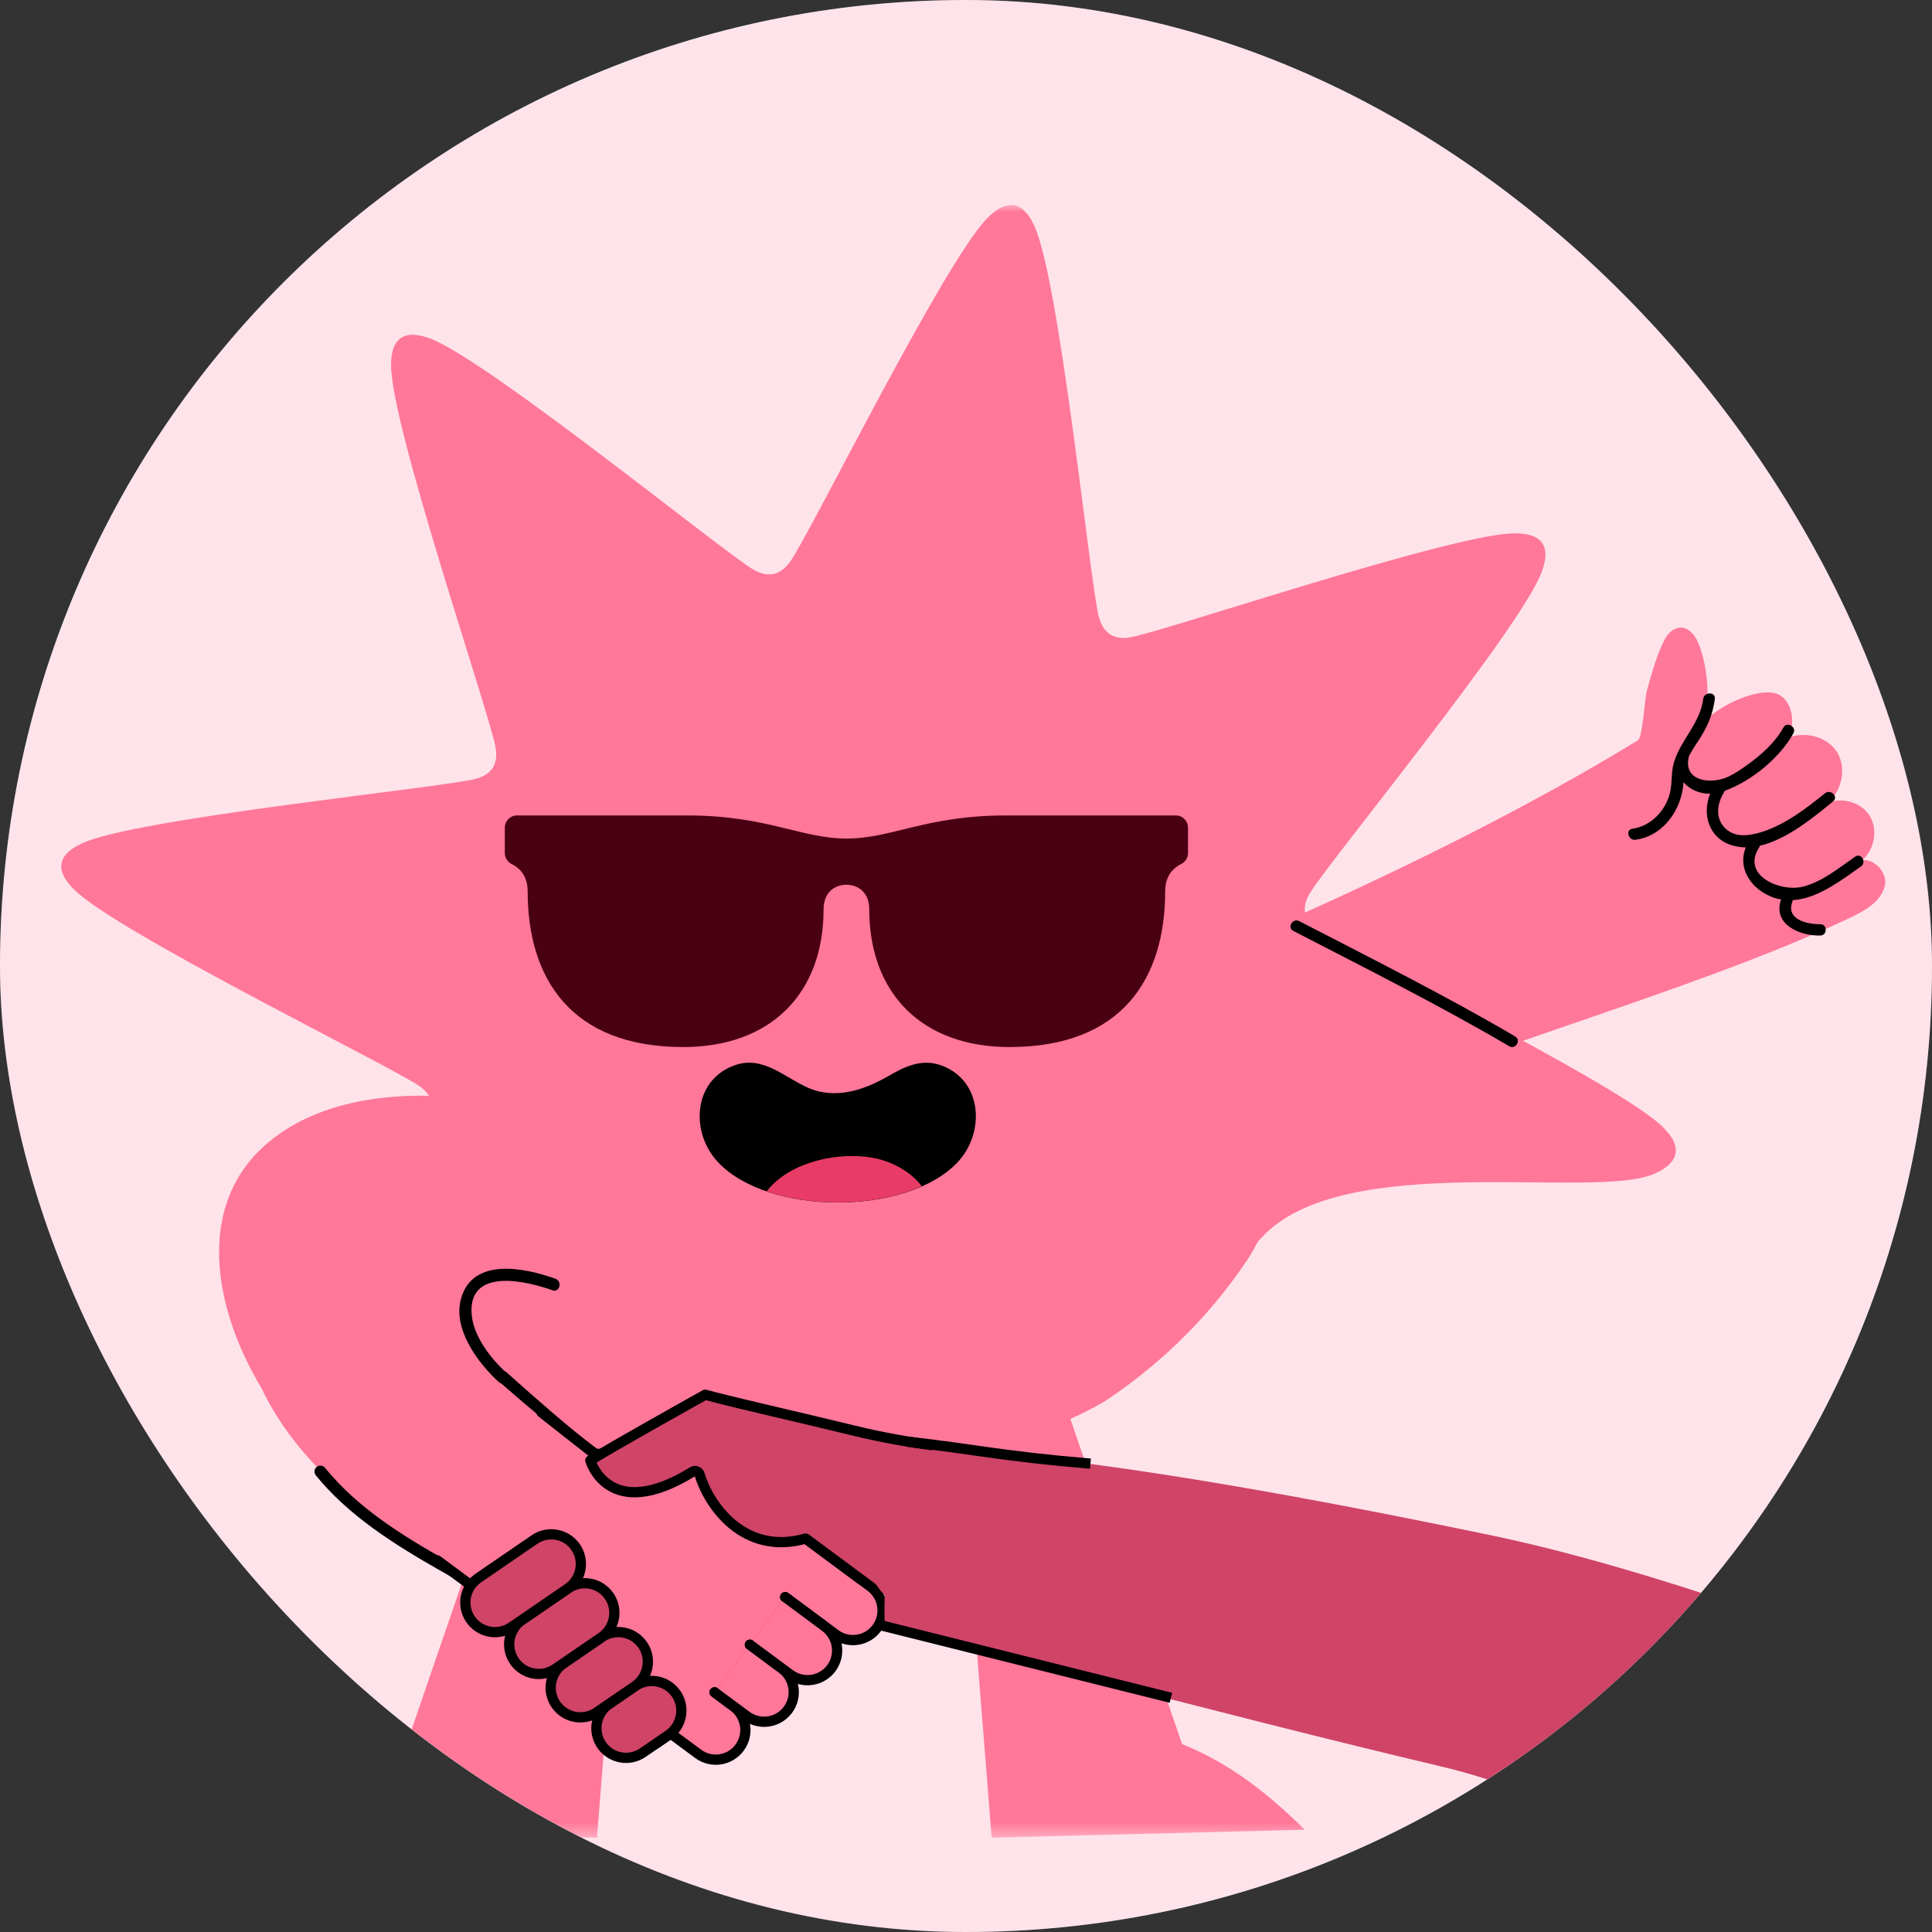 <svg width="132" height="132" viewBox="0 0 132 132" fill="none" xmlns="http://www.w3.org/2000/svg">
<rect x="0" y="0" width="132" height="132" fill="#333333" stroke="none"/>
<g clip-path="url(#clip0_68_370)">
<rect width="132" height="132" rx="66" fill="white"/>
<circle cx="66" cy="66" r="66" fill="#FF7799" fill-opacity="0.2"/>
<mask id="mask0_68_370" style="mask-type:luminance" maskUnits="userSpaceOnUse" x="-14" y="14" width="152" height="112">
<path d="M137.24 14H-14V125.539H137.24V14Z" fill="white"/>
</mask>
<g mask="url(#mask0_68_370)">
<path d="M75.336 95.83C71.5 98 69.891 97.844 67.178 98.855C66.356 98.278 66.28 99.498 65.779 100.358C49.039 102.012 43.925 100.349 43.5 98.855C43.396 98.496 40.721 101.058 39.908 99.545C39.331 98.477 35.096 97.636 34.765 97.343C31.353 94.365 31.731 91.132 27.383 91.076C27.014 91.076 25.994 91.057 25.549 90.414C25.114 89.781 25.426 88.854 25.568 88.476C26.91 84.733 28.272 78.428 29.236 76.689C29.349 76.49 29.642 75.952 29.51 75.347C29.378 74.742 28.886 74.373 28.706 74.241C27.005 72.984 7.864 63.654 5.028 60.743C4.773 60.478 4.064 59.76 4.206 58.984C4.347 58.209 5.264 57.784 5.595 57.623C9.281 55.894 30.493 53.786 32.516 53.209C32.733 53.152 33.329 52.982 33.66 52.462C33.99 51.942 33.905 51.337 33.867 51.12C33.556 49.031 26.655 28.982 26.721 24.918C26.721 24.549 26.74 23.538 27.392 23.093C28.035 22.649 28.99 22.989 29.34 23.112C33.168 24.473 49.663 37.915 51.506 38.936C51.704 39.04 52.243 39.342 52.858 39.21C53.462 39.078 53.831 38.586 53.964 38.406C55.23 36.714 64.597 17.668 67.518 14.841C67.783 14.586 68.511 13.887 69.286 14.019C70.061 14.161 70.496 15.068 70.657 15.408C72.405 19.076 74.504 40.174 75.09 42.197C75.156 42.414 75.326 43 75.846 43.341C76.366 43.671 76.98 43.586 77.198 43.548C79.277 43.237 99.468 36.383 103.532 36.44C103.901 36.44 104.912 36.459 105.366 37.102C105.81 37.745 105.47 38.69 105.347 39.04C103.986 42.868 90.469 59.259 89.448 61.102C89.344 61.3 89.042 61.839 89.174 62.444C89.306 63.049 89.798 63.418 89.978 63.55C91.679 64.798 110.82 74.137 113.656 77.048C113.911 77.313 114.62 78.031 114.478 78.806C114.337 79.581 113.42 80.016 113.089 80.168C109.043 82.067 91.754 78.438 86.168 84.582C85.629 85.168 86.007 84.969 84.807 86.68C81.65 91.199 78.011 94.072 75.345 95.83H75.336Z" fill="#FF7799"/>
<path d="M64.342 72.804C62.972 72.284 61.781 72.889 60.609 73.57C58.983 74.496 57.073 75.11 55.268 74.345C53.585 73.626 52.12 72.057 50.135 72.804C47.328 73.853 47.177 77.398 49.039 79.383C52.47 83.079 62.008 83.088 65.448 79.383C67.291 77.398 67.159 73.872 64.352 72.804H64.342Z" fill="black"/>
<path d="M46.95 55.714C52.404 55.714 54.729 57.292 57.839 57.292C60.949 57.292 63.274 55.714 68.728 55.714H80.345C80.799 55.714 81.168 56.092 81.168 56.555V58.285C81.168 58.616 80.979 58.899 80.686 59.041C80.232 59.268 79.608 59.778 79.608 60.894C79.608 66.83 76.678 71.537 68.974 71.537C63 71.537 59.389 67.879 59.389 62.123C59.389 60.969 58.623 60.45 57.83 60.45C57.035 60.45 56.27 60.96 56.27 62.123C56.27 67.879 52.659 71.537 46.685 71.537C38.991 71.537 36.051 66.83 36.051 60.894C36.051 59.778 35.427 59.268 34.973 59.041C34.68 58.899 34.491 58.606 34.491 58.285V56.555C34.491 56.092 34.86 55.714 35.314 55.714H46.931H46.95Z" fill="#4A0013"/>
<path d="M52.394 81.396C55.646 82.512 59.947 82.398 62.981 81.047C62.376 80.253 61.497 79.685 60.542 79.345C58.16 78.494 54.105 79.137 52.394 81.387H52.385L52.394 81.396Z" fill="#E83B66"/>
<path d="M88.059 77.313C99.005 72.142 115.376 67.917 126.332 62.737C127.372 62.255 128.525 61.612 128.78 60.506C129.035 59.391 127.466 58.172 126.757 59.079C127.977 58.512 128.449 56.773 127.693 55.667C126.937 54.551 125.141 54.353 124.158 55.279C125.642 54.74 126.341 52.708 125.5 51.375C124.649 50.042 122.504 49.806 121.379 50.922C122.815 50.609 122.778 47.906 121.398 47.405C120.018 46.904 116.927 48.426 116.161 49.674C116.331 49.409 115.991 49.938 116.161 49.674C117.078 48.19 116.586 44.976 115.915 43.69C115.698 43.274 115.32 42.887 114.847 42.877C114.393 42.877 114.006 43.218 113.788 43.605C113.212 44.636 112.862 45.997 112.531 47.141C112.37 47.708 112.229 50.373 111.917 50.572C102.19 56.546 89.24 62.595 78.616 66.811L88.078 77.341L88.059 77.313Z" fill="#FF7799"/>
<path d="M122.522 61.499C124.214 61.385 125.84 60.109 127.145 59.202C127.551 58.918 127.164 58.238 126.748 58.531C125.651 59.287 124.564 60.204 123.241 60.563C121.672 60.998 118.93 59.826 120.197 57.888C120.216 57.85 120.225 57.822 120.235 57.784C122.097 57.359 123.988 55.78 125.245 54.75C125.632 54.428 125.075 53.889 124.687 54.202C123.42 55.222 122.003 56.319 120.415 56.829C119.611 57.084 118.647 57.264 117.947 56.659C117.144 55.96 117.305 54.892 117.815 54.088C117.825 54.069 117.825 54.05 117.834 54.031C119.668 53.37 121.606 51.772 122.532 50.099C122.768 49.664 122.097 49.267 121.851 49.702C121.265 50.761 120.282 51.621 119.309 52.311C118.94 52.576 118.552 52.831 118.136 53.039C117.04 53.596 114.998 53.464 115.376 51.744V51.725C115.395 51.678 115.414 51.621 115.443 51.574C115.669 51.129 115.972 50.732 116.236 50.298C116.737 49.466 117.04 48.71 117.163 47.745C117.22 47.244 116.435 47.263 116.369 47.745C116.161 49.39 114.913 50.458 114.403 51.98C114.185 52.632 114.251 53.228 114.148 53.908C113.949 55.203 112.919 56.423 111.539 56.621C111.038 56.688 111.246 57.444 111.747 57.377C113.486 57.132 114.648 55.638 114.951 54.022C114.989 53.823 115.008 53.634 115.027 53.445C115.452 53.946 116.114 54.239 116.841 54.23C116.274 55.629 116.747 57.311 118.401 57.775C118.694 57.85 118.978 57.897 119.28 57.897C118.704 59.268 119.583 60.676 120.991 61.253C121.218 61.357 121.454 61.414 121.691 61.452C121.095 63.134 122.929 63.947 124.356 63.919C124.867 63.919 124.867 63.134 124.356 63.144C123.411 63.153 122.003 62.794 122.466 61.593C122.475 61.556 122.475 61.527 122.485 61.489H122.494L122.522 61.499Z" fill="black"/>
<path d="M38.707 87.351C35.068 97.948 31.419 108.553 27.78 119.159C24.462 120.501 21.948 122.515 19.396 125.01L40.787 125.558C41.836 112.637 42.8 99.526 43.849 86.605C42.025 87.181 40.532 86.794 38.707 87.37V87.351Z" fill="#FF7799"/>
<path d="M69.834 87.351C73.473 97.948 77.122 108.553 80.761 119.159C84.079 120.501 86.594 122.515 89.146 125.01L67.755 125.558C66.705 112.637 65.741 99.526 64.692 86.605C66.516 87.181 68.01 86.794 69.834 87.37V87.351Z" fill="#FF7799"/>
<path d="M88.371 63.607C93.324 66.168 98.305 68.664 103.116 71.481C103.551 71.736 103.958 71.055 103.513 70.809C98.712 67.993 93.721 65.497 88.768 62.936C88.323 62.699 87.917 63.38 88.371 63.607Z" fill="black"/>
</g>
<path d="M41.741 111.937L41.184 111.002C41.741 111.673 42.904 111.843 43.566 111.228C44.152 110.68 44.067 109.442 43.566 108.676C44.038 108.827 44.681 108.771 45.106 108.591C45.806 108.298 44.105 109.347 44.001 108.591C43.915 107.901 43.537 107.495 43.102 107.107C43.424 107.362 43.764 107.589 44.152 107.703C44.483 107.797 44.87 107.797 45.163 107.618C45.56 107.362 45.702 106.824 45.617 106.36C45.4 105.226 44.294 104.148 43.5 103.383C42.951 102.854 41.477 101.19 40.711 101.114C42.205 101.256 43.745 101.001 45.106 100.377C45.57 100.169 46.061 99.848 46.156 99.347C46.316 98.477 45.277 97.636 44.398 97.721C41.949 97.957 38.045 97.267 34.501 94.176C33.442 93.25 32.147 91.898 31.854 90.357C31.599 89.043 31.977 87.938 33.31 87.408C34.652 86.869 37.346 87.862 38.537 88.382C38.868 88.523 42.413 90.527 42.28 90.631C45.863 87.9 42.29 84.251 45.324 82.862C38.121 78.079 34.86 74.033 26.145 75.006C23.479 75.309 20.814 76.122 18.687 77.767C13.081 82.086 14.669 89.535 17.855 94.828C22 103.5 31.967 107.154 39.047 113.223C39.652 113.743 40.456 114.3 41.193 113.989C41.93 113.686 42.091 112.646 41.732 111.928L41.741 111.937Z" fill="#FF7799"/>
<path d="M42.403 112.798C42.602 112.268 42.564 111.616 42.299 111.106C42.942 111.266 43.603 111.276 44.029 110.879C44.605 110.34 44.681 109.357 44.416 108.525C44.776 108.525 45.144 108.449 45.447 108.317C46.288 107.958 44.511 109.518 44.388 108.544C44.369 108.402 44.341 108.27 44.303 108.156C44.7 108.213 45.069 108.156 45.362 107.967C45.948 107.599 47.706 107.504 47.593 106.937C47.356 105.689 43.925 107.107 43.075 106.266C42.98 106.181 42.867 106.058 42.734 105.916C42.309 105.472 41.883 105.056 41.486 104.706C42.555 104.631 43.604 104.366 44.578 103.912C44.852 103.789 45.702 103.402 45.853 102.598C45.939 102.126 45.787 101.634 45.409 101.218C44.956 100.717 44.275 100.434 43.66 100.49C42.441 100.604 38.811 97.522 34.586 93.741C34.557 93.713 34.52 93.694 34.482 93.685C33.385 92.645 32.242 91.123 32.213 89.582C32.157 86.586 36.051 87.55 37.743 88.155C38.234 88.335 38.443 87.55 37.951 87.37C35.909 86.633 32.289 85.849 31.495 88.741C30.928 90.802 32.648 93.117 34.075 94.422C34.123 94.469 34.179 94.498 34.236 94.516C38.641 98.345 42.441 101.426 43.727 101.303C44.086 101.265 44.521 101.455 44.804 101.766C44.918 101.889 45.107 102.154 45.05 102.447C45.003 102.712 44.738 102.948 44.237 103.184C42.933 103.789 41.477 104.026 40.05 103.893C39.823 103.874 39.634 104.035 39.605 104.252C39.587 104.479 39.747 104.668 39.965 104.697C40.456 104.744 41.647 105.963 42.148 106.493C42.29 106.634 42.413 106.767 42.526 106.88C43.056 107.4 46.137 106.436 44.965 107.277C44.832 107.372 44.662 107.381 44.502 107.372C43.736 107.315 44.852 107.353 44.322 106.88C43.698 106.323 40.74 108.326 40.229 107.655C39.917 107.249 39.208 107.655 39.53 108.062C40.428 109.224 42.545 106.795 43.329 108.024C43.925 108.95 45.551 107.693 44.454 107.769C43.783 107.816 43.443 107.353 43.008 106.937C42.242 106.2 39.123 108.033 38.234 107.438C37.8 107.145 37.403 107.854 37.837 108.137C38.565 108.629 41.533 106.672 42.176 107.258C42.904 107.929 43.868 108.544 43.736 109.669C43.717 109.829 43.679 109.99 43.585 110.113C43.169 110.69 42.167 110.359 41.666 110.104C41.08 109.801 40.645 109.31 40.153 108.884C39.624 108.421 39.085 107.958 38.65 107.4C38.339 106.994 37.63 107.4 37.951 107.807C38.83 108.95 40.059 109.867 41.089 110.879C41.524 111.295 41.874 111.9 41.637 112.533C41.581 112.684 41.467 112.892 41.24 112.987C40.692 113.213 39.993 112.694 39.52 112.287C34.312 107.826 26.636 105.737 22.203 100.282C22.061 100.112 21.806 100.084 21.636 100.226C21.475 100.349 21.447 100.575 21.541 100.746C21.551 100.764 21.56 100.783 21.579 100.802C26.05 106.304 34 108.629 38.991 112.911C39.397 113.261 40.484 114.196 41.552 113.743C41.94 113.582 42.242 113.251 42.403 112.826V112.798Z" fill="black"/>
<g clip-path="url(#clip1_68_370)">
<path d="M45.062 118.96L63.961 106.01L66.5 100L58.775 98.441L39.876 111.392L45.062 118.96Z" fill="#CF4467" stroke="black" stroke-width="0.7" stroke-miterlimit="10"/>
<path d="M53.648 109.119L57.07 111.658C57.968 112.324 59.236 112.136 59.902 111.238C60.568 110.34 60.38 109.072 59.482 108.406L47.819 99.755L40.584 99.316L37 96.5L33.493 101.731L29.875 106.608L46.412 118.874L47.698 119.828C48.596 120.494 49.863 120.306 50.529 119.408C51.196 118.51 51.008 117.242 50.109 116.576L48.824 115.622" fill="#FF7799"/>
<path d="M53.648 109.119L57.07 111.658C57.968 112.324 59.236 112.136 59.902 111.238C60.568 110.34 60.38 109.072 59.482 108.406L47.819 99.755L40.584 99.316L37 96.5M29.875 106.608L46.412 118.874L47.698 119.828C48.596 120.494 49.863 120.306 50.529 119.408C51.196 118.51 51.008 117.242 50.109 116.576L48.824 115.622" stroke="black" stroke-width="0.7" stroke-linecap="round" stroke-linejoin="round"/>
<path d="M48.824 115.622L51.002 117.238C51.9 117.904 53.167 117.716 53.833 116.818C54.499 115.92 54.311 114.652 53.413 113.986L51.236 112.371" fill="#FF7799"/>
<path d="M48.824 115.622L51.002 117.238C51.9 117.904 53.167 117.716 53.833 116.818C54.499 115.92 54.311 114.652 53.413 113.986L51.236 112.371" stroke="black" stroke-width="0.7" stroke-linecap="round" stroke-linejoin="round"/>
<path d="M51.236 112.371L53.966 114.396C54.864 115.062 56.132 114.874 56.798 113.976C57.464 113.078 57.276 111.811 56.378 111.145L53.647 109.119" fill="#FF7799"/>
<path d="M51.236 112.371L53.966 114.396C54.864 115.062 56.132 114.874 56.798 113.976C57.464 113.078 57.276 111.811 56.378 111.145L53.647 109.119" stroke="black" stroke-width="0.7" stroke-linecap="round" stroke-linejoin="round"/>
<path d="M41.102 119.222C40.47 118.3 40.705 117.04 41.627 116.408L43.384 115.203C44.306 114.571 45.566 114.806 46.198 115.728C46.83 116.65 46.595 117.911 45.673 118.543L43.916 119.747C42.994 120.379 41.734 120.144 41.102 119.222Z" fill="#CF4467" stroke="black" stroke-width="0.7" stroke-miterlimit="10"/>
<path d="M37.978 116.455C37.346 115.533 37.582 114.273 38.504 113.641L41.096 111.864C42.018 111.232 43.278 111.467 43.91 112.389C44.542 113.311 44.307 114.571 43.385 115.204L40.793 116.98C39.871 117.612 38.611 117.377 37.978 116.455Z" fill="#CF4467" stroke="black" stroke-width="0.7" stroke-miterlimit="10"/>
<path d="M35.142 113.49C34.511 112.568 34.746 111.308 35.668 110.676L38.807 108.524C39.729 107.893 40.989 108.128 41.621 109.05C42.253 109.972 42.018 111.232 41.096 111.864L37.957 114.015C37.035 114.647 35.775 114.412 35.142 113.49Z" fill="#CF4467" stroke="black" stroke-width="0.7" stroke-miterlimit="10"/>
<path d="M66 99C66 99 62.346 98.73 58.291 97.732C54.939 96.907 49.85 95.763 48.182 95.291C48.182 95.291 41.312 99.124 40.334 99.786C40.334 99.786 41.561 104.105 47.322 100.552C47.502 100.441 47.737 100.531 47.797 100.735C48.415 102.819 50.812 106.322 55.049 105.118L58.83 107.922" fill="#CF4467"/>
<path d="M66 99C66 99 62.346 98.73 58.291 97.732C54.939 96.907 49.85 95.763 48.182 95.291C48.182 95.291 41.312 99.124 40.334 99.786C40.334 99.786 41.561 104.105 47.322 100.552C47.502 100.441 47.737 100.531 47.797 100.735C48.415 102.819 50.812 106.322 55.049 105.118L58.83 107.922" stroke="black" stroke-width="0.7" stroke-linecap="round" stroke-linejoin="round"/>
<path d="M32.148 110.634C31.516 109.712 31.751 108.452 32.673 107.82L36.518 105.185C37.44 104.553 38.7 104.788 39.332 105.71C39.964 106.632 39.729 107.893 38.807 108.524L34.962 111.159C34.04 111.791 32.78 111.556 32.148 110.634Z" fill="#CF4467" stroke="black" stroke-width="0.7" stroke-miterlimit="10"/>
</g>
<path d="M64.5 99C74.492 99.642 87.413 101.888 101.943 104.911C116.778 107.997 137 116.5 137 116.5L130.5 138C130.5 138 113.232 124.179 98.5 120.699C83.766 117.218 60.446 110.987 60.446 110.987C60.446 110.987 60.408 110.237 60.446 108.987C57.446 106.092 60.868 98.767 64.5 99Z" fill="#CF4467"/>
<path d="M62 98.5C66.5 99 68.5 99.5 74.5 100M80 116L60 111" stroke="black" stroke-width="0.7"/>
</g>
<defs>
<clipPath id="clip0_68_370">
<rect width="132" height="132" rx="66" fill="white"/>
</clipPath>
<clipPath id="clip1_68_370">
<rect width="36" height="27" fill="white" transform="translate(29 94)"/>
</clipPath>
</defs>
</svg>
